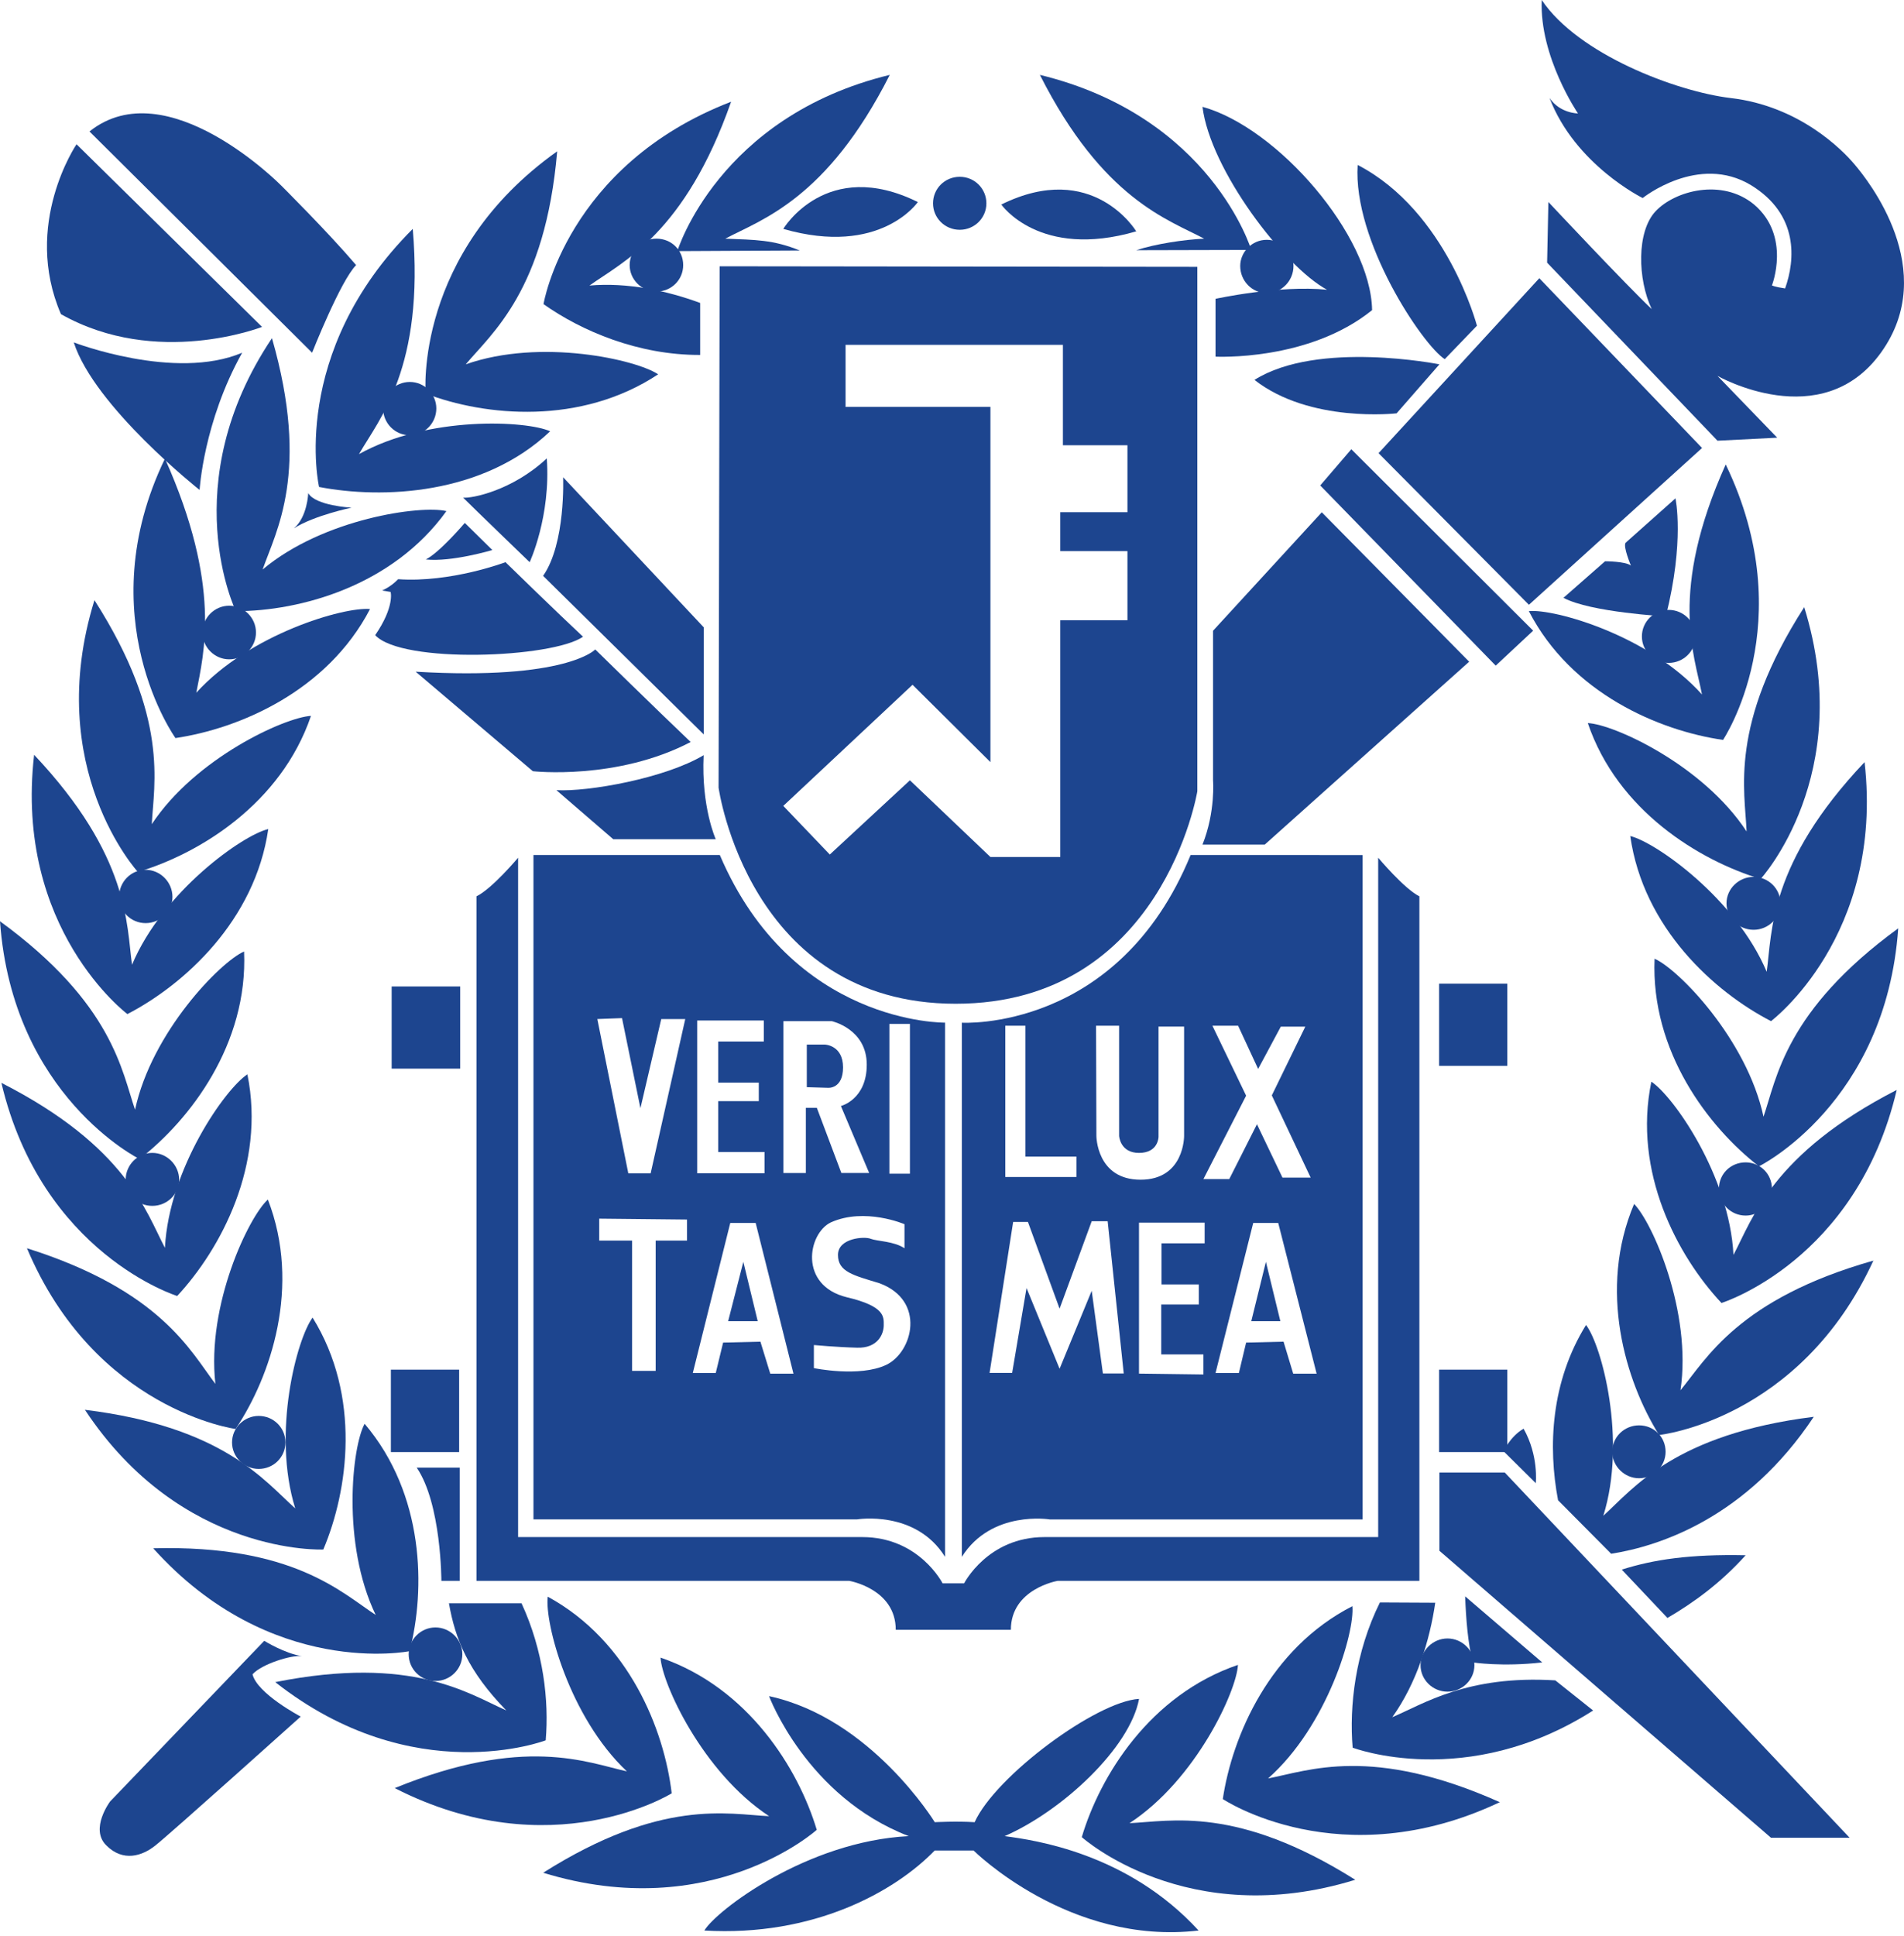 <svg width="61" height="62" viewBox="0 0 61 62" fill="none" xmlns="http://www.w3.org/2000/svg">
<path fill-rule="evenodd" clip-rule="evenodd" d="M32.386 52.195C32.386 50.879 33.885 50.627 33.885 50.627H45.474C45.474 50.627 45.474 29.622 45.474 28.705C44.984 28.462 44.154 27.468 44.154 27.468V49.225C44.154 49.225 35.284 49.225 33.461 49.225C31.642 49.225 30.889 50.706 30.889 50.706H30.198C30.198 50.706 29.449 49.225 27.626 49.225C25.798 49.225 16.599 49.225 16.599 49.225V27.468C16.599 27.468 15.767 28.462 15.265 28.705C15.265 29.622 15.265 50.627 15.265 50.627H27.208C27.208 50.627 28.698 50.879 28.698 52.195H32.386Z" fill="#1D458F"/>
<path fill-rule="evenodd" clip-rule="evenodd" d="M23.056 8.528L23.022 25.225C23.022 25.225 23.981 32.145 30.617 32.145C37.246 32.145 38.36 25.34 38.36 25.34V8.546L23.056 8.528ZM25.095 25.809L29.236 21.93L31.731 24.407V13.032H27.09V11.044H34.053V14.26H36.121V16.404H33.969V17.65H36.121V19.863H33.969V27.445H31.731L29.152 24.989L26.585 27.366L25.095 25.809Z" fill="#1D458F"/>
<path fill-rule="evenodd" clip-rule="evenodd" d="M38.525 27.049H40.519L47.069 21.191L42.347 16.406L38.863 20.2V24.994C38.863 24.991 38.947 25.988 38.525 27.049Z" fill="#1D458F"/>
<path fill-rule="evenodd" clip-rule="evenodd" d="M43.293 14.387L42.297 15.547L47.919 21.317L49.119 20.197L43.293 14.387Z" fill="#1D458F"/>
<path fill-rule="evenodd" clip-rule="evenodd" d="M44.166 14.513L48.983 19.368L54.53 14.347L49.316 8.91L44.166 14.513Z" fill="#1D458F"/>
<path fill-rule="evenodd" clip-rule="evenodd" d="M49.566 8.412L55.025 14.114L56.937 14.017L55.025 12.038C55.025 12.038 58.354 13.938 60.259 11.297C62.164 8.655 59.842 5.77 59.431 5.283C59.019 4.785 57.629 3.392 55.447 3.14C53.703 2.932 50.557 1.736 49.394 0C49.316 1.821 50.555 3.633 50.555 3.633C50.555 3.633 49.977 3.633 49.643 3.137C50.466 5.281 52.628 6.342 52.628 6.342C52.628 6.342 54.413 4.909 56.102 5.932C57.631 6.87 57.517 8.321 57.191 9.237C56.853 9.189 56.769 9.14 56.769 9.14C56.769 9.14 57.39 7.562 56.195 6.548C55.166 5.7 53.662 6.108 53.045 6.762C52.424 7.415 52.467 8.955 52.918 9.899C52.09 9.119 49.607 6.469 49.607 6.469L49.566 8.412Z" fill="#1D458F"/>
<path fill-rule="evenodd" clip-rule="evenodd" d="M44.744 13.237L46.116 11.668C46.116 11.668 42.22 10.888 40.19 12.166C41.97 13.559 44.744 13.237 44.744 13.237Z" fill="#1D458F"/>
<path fill-rule="evenodd" clip-rule="evenodd" d="M46.286 11.502L47.318 10.431C47.318 10.431 46.359 6.766 43.497 5.283C43.338 7.711 45.572 11.044 46.286 11.502Z" fill="#1D458F"/>
<path fill-rule="evenodd" clip-rule="evenodd" d="M38.94 11.422C38.94 11.422 41.925 11.578 43.959 9.932C43.921 7.543 40.932 4.084 38.525 3.421C38.775 5.438 41.131 8.528 42.515 9.279C40.982 9.123 38.943 9.57 38.943 9.57V11.422H38.94Z" fill="#1D458F"/>
<path fill-rule="evenodd" clip-rule="evenodd" d="M2.867 4.21L9.999 11.296C9.999 11.296 10.911 8.986 11.41 8.49C10.494 7.417 9.001 5.934 9.001 5.934C9.001 5.934 5.348 2.233 2.867 4.21Z" fill="#1D458F"/>
<path fill-rule="evenodd" clip-rule="evenodd" d="M2.452 4.62L8.396 10.469C8.396 10.469 5.019 11.794 1.953 10.061C0.708 7.183 2.452 4.62 2.452 4.62Z" fill="#1D458F"/>
<path fill-rule="evenodd" clip-rule="evenodd" d="M2.363 10.965C2.363 10.965 5.602 12.211 7.758 11.296C6.518 13.518 6.395 15.691 6.395 15.691C6.395 15.691 3.03 13.032 2.363 10.965Z" fill="#1D458F"/>
<path fill-rule="evenodd" clip-rule="evenodd" d="M9.875 15.791C9.875 15.791 9.85 16.56 9.414 16.92C10.079 16.501 11.263 16.258 11.263 16.258C11.263 16.258 10.104 16.199 9.875 15.791Z" fill="#1D458F"/>
<path fill-rule="evenodd" clip-rule="evenodd" d="M14.891 16.747C14.891 16.747 14.088 17.692 13.642 17.917C14.474 18.005 15.774 17.615 15.774 17.615L14.891 16.747Z" fill="#1D458F"/>
<path fill-rule="evenodd" clip-rule="evenodd" d="M16.969 18.004C16.969 18.004 17.651 16.541 17.518 14.68C16.411 15.714 15.111 15.967 14.837 15.937C15.166 16.266 16.969 18.004 16.969 18.004Z" fill="#1D458F"/>
<path fill-rule="evenodd" clip-rule="evenodd" d="M12.24 18.91L12.515 18.957C12.515 18.957 12.649 19.426 12.02 20.341C12.877 21.268 17.708 21.072 18.679 20.391C17.851 19.62 16.195 18.004 16.195 18.004C16.195 18.004 14.445 18.667 12.755 18.549C12.515 18.802 12.24 18.91 12.24 18.91Z" fill="#1D458F"/>
<path fill-rule="evenodd" clip-rule="evenodd" d="M22.546 23.52V20.09L18.041 15.284C18.041 15.284 18.13 17.398 17.4 18.442C18.096 19.125 22.546 23.52 22.546 23.52Z" fill="#1D458F"/>
<path fill-rule="evenodd" clip-rule="evenodd" d="M13.317 21.511L17.071 24.698C17.071 24.698 19.756 25 22.128 23.763C21.031 22.721 19.071 20.799 19.071 20.799C19.071 20.799 18.15 21.795 13.317 21.511Z" fill="#1D458F"/>
<path fill-rule="evenodd" clip-rule="evenodd" d="M17.826 25.305L19.647 26.876H22.931C22.931 26.876 22.464 25.85 22.543 24.185C21.309 24.924 18.844 25.363 17.826 25.305Z" fill="#1D458F"/>
<path fill-rule="evenodd" clip-rule="evenodd" d="M3.527 57.693C3.527 57.693 2.869 58.569 3.404 59.097C3.944 59.642 4.565 59.437 4.983 59.097C5.4 58.774 9.634 54.974 9.634 54.974C9.634 54.974 8.242 54.242 8.09 53.62C8.385 53.291 9.335 52.995 9.673 53.036C9.124 52.957 8.466 52.547 8.466 52.547L3.527 57.693Z" fill="#1D458F"/>
<path fill-rule="evenodd" clip-rule="evenodd" d="M24.639 54.319C24.639 54.319 25.834 57.536 29.113 58.802C25.834 58.969 22.933 61.2 22.566 61.825C26.056 62.03 28.662 60.587 29.946 59.262C30.774 59.262 31.191 59.262 31.191 59.262C31.191 59.262 34.257 62.314 38.401 61.825C36.121 59.339 33.137 58.929 32.187 58.802C34.053 57.984 36.203 55.967 36.493 54.407C35.128 54.486 31.896 56.873 31.225 58.356C30.649 58.318 29.948 58.356 29.948 58.356C29.948 58.356 27.911 55.023 24.639 54.319Z" fill="#1D458F"/>
<path fill-rule="evenodd" clip-rule="evenodd" d="M59.259 58.855H56.739L46.116 49.664V47.157H48.209L59.259 58.855Z" fill="#1D458F"/>
<path fill-rule="evenodd" clip-rule="evenodd" d="M48.169 46.475L49.203 47.498C49.203 47.498 49.301 46.622 48.813 45.754C48.389 45.997 48.169 46.475 48.169 46.475Z" fill="#1D458F"/>
<path fill-rule="evenodd" clip-rule="evenodd" d="M5.622 23.637C5.622 23.637 2.835 19.758 5.285 14.688C7.108 18.764 6.53 20.918 6.289 22.185C7.995 20.303 11.02 19.428 11.855 19.505C10.48 22.144 7.661 23.334 5.622 23.637Z" fill="#1D458F"/>
<path fill-rule="evenodd" clip-rule="evenodd" d="M7.557 19.573C7.557 19.573 5.577 15.509 8.713 10.83C9.947 15.119 8.84 17.01 8.414 18.239C10.362 16.602 13.49 16.172 14.302 16.368C12.573 18.773 9.607 19.573 7.557 19.573Z" fill="#1D458F"/>
<path fill-rule="evenodd" clip-rule="evenodd" d="M10.222 15.595C10.222 15.595 9.235 11.317 13.224 7.33C13.601 11.775 12.152 13.411 11.501 14.543C13.73 13.305 16.871 13.47 17.626 13.812C15.47 15.859 12.24 15.985 10.222 15.595Z" fill="#1D458F"/>
<path fill-rule="evenodd" clip-rule="evenodd" d="M13.637 12.604C13.637 12.604 13.254 8.112 17.851 4.846C17.47 9.299 15.753 10.674 14.921 11.668C17.331 10.821 20.4 11.522 21.085 11.988C18.604 13.627 15.551 13.334 13.637 12.604Z" fill="#1D458F"/>
<path fill-rule="evenodd" clip-rule="evenodd" d="M22.432 11.367C20.448 11.376 18.624 10.597 17.413 9.74C17.413 9.74 18.143 5.295 23.423 3.258C21.942 7.479 19.949 8.385 18.885 9.145C20.098 9.037 21.377 9.312 22.432 9.702V11.367Z" fill="#1D458F"/>
<path fill-rule="evenodd" clip-rule="evenodd" d="M25.623 8.022C24.77 7.673 24.192 7.682 23.237 7.643C24.394 7.03 26.487 6.386 28.506 2.398C23.013 3.733 21.7 8.042 21.7 8.042L25.623 8.022Z" fill="#1D458F"/>
<path fill-rule="evenodd" clip-rule="evenodd" d="M36.403 8.013C37.019 7.81 37.936 7.673 38.578 7.643C37.425 7.03 35.334 6.386 33.316 2.398C38.804 3.733 40.088 8.004 40.088 8.004L36.403 8.013Z" fill="#1D458F"/>
<path fill-rule="evenodd" clip-rule="evenodd" d="M4.418 27.925C4.418 27.925 1.361 24.592 3.026 19.221C5.434 22.983 4.926 25.108 4.863 26.395C6.257 24.281 9.119 22.974 9.963 22.926C9.004 25.741 6.387 27.339 4.418 27.925Z" fill="#1D458F"/>
<path fill-rule="evenodd" clip-rule="evenodd" d="M4.082 32.476C4.082 32.476 0.451 29.756 1.093 24.173C4.162 27.427 4.048 29.611 4.23 30.896C5.214 28.548 7.788 26.735 8.595 26.551C8.169 29.485 5.901 31.532 4.082 32.476Z" fill="#1D458F"/>
<path fill-rule="evenodd" clip-rule="evenodd" d="M4.47 37.118C4.47 37.118 0.401 35.109 0 29.504C3.622 32.145 3.901 34.309 4.327 35.538C4.862 33.052 7.062 30.802 7.82 30.471C7.949 33.435 6.092 35.86 4.47 37.118Z" fill="#1D458F"/>
<path fill-rule="evenodd" clip-rule="evenodd" d="M5.677 41.504C5.677 41.504 1.338 40.158 0.045 34.679C4.048 36.717 4.674 38.804 5.284 39.962C5.416 37.42 7.221 34.864 7.926 34.406C8.518 37.312 7.071 40.003 5.677 41.504Z" fill="#1D458F"/>
<path fill-rule="evenodd" clip-rule="evenodd" d="M7.548 45.763C7.548 45.763 3.05 45.159 0.864 39.975C5.153 41.329 6.107 43.279 6.901 44.32C6.613 41.796 7.969 38.969 8.582 38.415C9.655 41.181 8.679 44.075 7.548 45.763Z" fill="#1D458F"/>
<path fill-rule="evenodd" clip-rule="evenodd" d="M10.358 49.623C10.358 49.623 5.817 49.837 2.721 45.149C7.167 45.694 8.484 47.439 9.459 48.307C8.704 45.879 9.518 42.859 10.015 42.196C11.578 44.721 11.158 47.732 10.358 49.623Z" fill="#1D458F"/>
<path fill-rule="evenodd" clip-rule="evenodd" d="M13.122 52.879C13.122 52.879 8.675 53.776 4.908 49.584C9.396 49.467 10.943 51.006 12.036 51.718C10.934 49.428 11.281 46.318 11.682 45.597C13.601 47.857 13.637 50.9 13.122 52.879Z" fill="#1D458F"/>
<path fill-rule="evenodd" clip-rule="evenodd" d="M16.71 51.348C17.413 52.869 17.592 54.467 17.483 55.734C17.483 55.734 13.254 57.361 8.818 53.87C13.224 52.993 15.023 54.251 16.22 54.776C14.995 53.521 14.583 52.486 14.383 51.346H16.71V51.348Z" fill="#1D458F"/>
<path fill-rule="evenodd" clip-rule="evenodd" d="M21.52 57.431C21.52 57.431 17.669 59.829 12.646 57.264C16.801 55.569 18.81 56.446 20.083 56.728C18.232 54.983 17.443 51.961 17.549 51.134C20.16 52.556 21.28 55.4 21.52 57.431Z" fill="#1D458F"/>
<path fill-rule="evenodd" clip-rule="evenodd" d="M26.167 58.6C26.167 58.6 22.806 61.632 17.402 59.975C21.194 57.577 23.33 58.104 24.641 58.163C22.505 56.759 21.205 53.903 21.162 53.085C23.981 54.05 25.582 56.653 26.167 58.6Z" fill="#1D458F"/>
<path fill-rule="evenodd" clip-rule="evenodd" d="M55.202 23.696C55.202 23.696 57.73 19.934 55.288 14.874C53.455 18.949 54.285 20.966 54.528 22.242C52.834 20.351 49.809 19.492 48.981 19.571C50.344 22.215 53.172 23.403 55.202 23.696Z" fill="#1D458F"/>
<path fill-rule="evenodd" clip-rule="evenodd" d="M56.406 28.149C56.406 28.149 59.47 24.815 57.803 19.444C55.383 23.215 55.907 25.331 55.957 26.628C54.564 24.502 51.709 23.195 50.87 23.157C51.825 25.967 54.442 27.554 56.406 28.149Z" fill="#1D458F"/>
<path fill-rule="evenodd" clip-rule="evenodd" d="M56.739 32.702C56.739 32.702 60.365 29.983 59.737 24.407C56.664 27.653 56.778 29.835 56.601 31.122C55.612 28.773 53.042 26.97 52.23 26.774C52.648 29.72 54.927 31.766 56.739 32.702Z" fill="#1D458F"/>
<path fill-rule="evenodd" clip-rule="evenodd" d="M56.352 37.352C56.352 37.352 60.42 35.344 60.815 29.73C57.193 32.371 56.921 34.535 56.499 35.763C55.966 33.286 53.775 31.037 53.009 30.703C52.884 33.669 54.732 36.095 56.352 37.352Z" fill="#1D458F"/>
<path fill-rule="evenodd" clip-rule="evenodd" d="M55.152 41.728C55.152 41.728 59.479 40.382 60.767 34.905C56.778 36.952 56.152 39.028 55.537 40.188C55.406 37.644 53.598 35.092 52.906 34.642C52.305 37.536 53.745 40.227 55.152 41.728Z" fill="#1D458F"/>
<path fill-rule="evenodd" clip-rule="evenodd" d="M53.154 45.956C53.154 45.956 57.665 45.487 60.019 40.371C55.692 41.599 54.669 43.52 53.839 44.523C54.211 42.019 52.941 39.152 52.353 38.557C51.192 41.297 52.07 44.223 53.154 45.956Z" fill="#1D458F"/>
<path fill-rule="evenodd" clip-rule="evenodd" d="M51.618 49.759C53.172 49.516 55.964 48.601 58.109 45.373C53.65 45.93 52.337 47.665 51.367 48.542C52.126 46.114 51.314 43.083 50.813 42.432C49.69 44.244 49.588 46.32 49.917 48.046L51.618 49.759Z" fill="#1D458F"/>
<path fill-rule="evenodd" clip-rule="evenodd" d="M46.94 51.123C46.969 51.874 47.028 52.615 47.184 53.239C47.184 53.239 48.126 53.386 49.409 53.239L46.94 51.123Z" fill="#1D458F"/>
<path fill-rule="evenodd" clip-rule="evenodd" d="M53.421 51.815C54.269 51.319 55.127 50.695 55.927 49.807C54.133 49.769 52.977 49.944 51.958 50.267L53.421 51.815Z" fill="#1D458F"/>
<path fill-rule="evenodd" clip-rule="evenodd" d="M51.04 54.779C46.987 57.364 43.336 55.969 43.336 55.969C43.224 54.644 43.419 52.908 44.209 51.319L45.982 51.328C45.81 52.518 45.388 53.902 44.606 54.993C45.601 54.574 47.003 53.639 49.829 53.814L51.04 54.779Z" fill="#1D458F"/>
<path fill-rule="evenodd" clip-rule="evenodd" d="M39.176 57.615C39.176 57.615 42.939 60.131 48.051 57.715C43.948 55.882 41.918 56.709 40.626 56.955C42.535 55.267 43.408 52.265 43.327 51.438C40.678 52.792 39.476 55.6 39.176 57.615Z" fill="#1D458F"/>
<path fill-rule="evenodd" clip-rule="evenodd" d="M34.658 58.834C34.658 58.834 38.024 61.865 43.419 60.2C39.627 57.813 37.505 58.329 36.187 58.387C38.323 56.992 39.621 54.145 39.661 53.318C36.836 54.283 35.241 56.875 34.658 58.834Z" fill="#1D458F"/>
<path fill-rule="evenodd" clip-rule="evenodd" d="M48.291 34.133V31.503H46.105V34.133H48.291Z" fill="#1D458F"/>
<path fill-rule="evenodd" clip-rule="evenodd" d="M14.744 34.223V31.591H12.548V34.223H14.744Z" fill="#1D458F"/>
<path fill-rule="evenodd" clip-rule="evenodd" d="M14.71 46.503V43.863H12.523V46.503H14.71Z" fill="#1D458F"/>
<path fill-rule="evenodd" clip-rule="evenodd" d="M48.291 46.503V43.863H46.105V46.503H48.291Z" fill="#1D458F"/>
<path fill-rule="evenodd" clip-rule="evenodd" d="M13.95 52.119C13.478 52.119 13.093 52.509 13.093 52.976C13.093 53.453 13.478 53.834 13.95 53.834C14.424 53.834 14.812 53.453 14.812 52.976C14.812 52.509 14.424 52.119 13.95 52.119Z" fill="#1D458F"/>
<path fill-rule="evenodd" clip-rule="evenodd" d="M8.287 45.345C7.822 45.345 7.434 45.726 7.434 46.194C7.434 46.661 7.822 47.042 8.287 47.042C8.768 47.042 9.144 46.661 9.144 46.194C9.144 45.726 8.768 45.345 8.287 45.345Z" fill="#1D458F"/>
<path fill-rule="evenodd" clip-rule="evenodd" d="M4.879 36.921C4.407 36.921 4.026 37.311 4.026 37.78C4.026 38.248 4.407 38.618 4.879 38.618C5.348 38.618 5.74 38.248 5.74 37.78C5.738 37.311 5.348 36.921 4.879 36.921Z" fill="#1D458F"/>
<path fill-rule="evenodd" clip-rule="evenodd" d="M4.667 27.856C4.191 27.856 3.815 28.246 3.815 28.724C3.815 29.182 4.191 29.563 4.667 29.563C5.132 29.563 5.525 29.182 5.525 28.724C5.525 28.246 5.132 27.856 4.667 27.856Z" fill="#1D458F"/>
<path fill-rule="evenodd" clip-rule="evenodd" d="M7.343 19.398C6.872 19.398 6.486 19.787 6.486 20.256C6.486 20.725 6.874 21.115 7.343 21.115C7.817 21.115 8.201 20.725 8.201 20.256C8.201 19.787 7.817 19.398 7.343 19.398Z" fill="#1D458F"/>
<path fill-rule="evenodd" clip-rule="evenodd" d="M13.131 12.232C12.653 12.232 12.274 12.622 12.274 13.08C12.274 13.549 12.65 13.939 13.131 13.939C13.601 13.939 13.979 13.549 13.979 13.08C13.979 12.622 13.601 12.232 13.131 12.232Z" fill="#1D458F"/>
<path fill-rule="evenodd" clip-rule="evenodd" d="M21.031 7.643C20.566 7.643 20.173 8.012 20.173 8.49C20.173 8.957 20.566 9.338 21.031 9.338C21.511 9.338 21.888 8.959 21.888 8.49C21.888 8.012 21.511 7.643 21.031 7.643Z" fill="#1D458F"/>
<path fill-rule="evenodd" clip-rule="evenodd" d="M30.749 5.662C30.268 5.662 29.892 6.043 29.892 6.512C29.892 6.978 30.27 7.359 30.749 7.359C31.223 7.359 31.602 6.978 31.602 6.512C31.602 6.043 31.223 5.662 30.749 5.662Z" fill="#1D458F"/>
<path fill-rule="evenodd" clip-rule="evenodd" d="M40.583 7.68C40.111 7.68 39.734 8.07 39.734 8.518C39.734 8.996 40.111 9.386 40.583 9.386C41.059 9.386 41.44 8.996 41.44 8.518C41.442 8.07 41.059 7.68 40.583 7.68Z" fill="#1D458F"/>
<path fill-rule="evenodd" clip-rule="evenodd" d="M53.46 19.532C52.984 19.532 52.603 19.913 52.603 20.382C52.603 20.851 52.984 21.229 53.46 21.229C53.936 21.229 54.32 20.849 54.32 20.382C54.32 19.913 53.936 19.532 53.46 19.532Z" fill="#1D458F"/>
<path fill-rule="evenodd" clip-rule="evenodd" d="M56.181 28.082C55.71 28.082 55.313 28.461 55.313 28.93C55.313 29.398 55.71 29.777 56.181 29.777C56.655 29.777 57.043 29.396 57.043 28.93C57.043 28.463 56.655 28.082 56.181 28.082Z" fill="#1D458F"/>
<path fill-rule="evenodd" clip-rule="evenodd" d="M55.927 37.225C55.447 37.225 55.07 37.594 55.07 38.072C55.07 38.541 55.447 38.929 55.927 38.929C56.392 38.929 56.769 38.539 56.769 38.072C56.769 37.594 56.392 37.225 55.927 37.225Z" fill="#1D458F"/>
<path fill-rule="evenodd" clip-rule="evenodd" d="M52.512 45.647C52.044 45.647 51.652 46.016 51.652 46.494C51.652 46.952 52.044 47.341 52.512 47.341C52.986 47.341 53.362 46.952 53.362 46.494C53.362 46.016 52.986 45.647 52.512 45.647Z" fill="#1D458F"/>
<path fill-rule="evenodd" clip-rule="evenodd" d="M46.375 52.472C45.903 52.472 45.511 52.862 45.511 53.328C45.511 53.797 45.903 54.176 46.375 54.176C46.844 54.176 47.237 53.797 47.237 53.328C47.239 52.859 46.844 52.472 46.375 52.472Z" fill="#1D458F"/>
<path fill-rule="evenodd" clip-rule="evenodd" d="M25.095 7.33C25.095 7.33 26.476 5.02 29.406 6.471C29.406 6.471 28.204 8.227 25.095 7.33Z" fill="#1D458F"/>
<path fill-rule="evenodd" clip-rule="evenodd" d="M36.403 7.409C36.403 7.409 35.017 5.099 32.08 6.55C32.08 6.55 33.298 8.315 36.403 7.409Z" fill="#1D458F"/>
<path fill-rule="evenodd" clip-rule="evenodd" d="M53.369 19.74C53.369 19.74 50.958 19.611 50.09 19.145L51.423 17.975C51.423 17.975 52.081 17.975 52.251 18.113C52.251 18.113 51.992 17.499 52.081 17.382L53.678 15.96C53.678 15.956 53.977 17.33 53.369 19.74Z" fill="#1D458F"/>
<path fill-rule="evenodd" clip-rule="evenodd" d="M13.351 47.001H14.73V50.627H14.141C14.141 50.627 14.141 48.162 13.351 47.001Z" fill="#1D458F"/>
<path fill-rule="evenodd" clip-rule="evenodd" d="M40.088 42.312H41.02L40.557 40.41L40.088 42.312Z" fill="#1D458F"/>
<path fill-rule="evenodd" clip-rule="evenodd" d="M38.145 27.381C35.82 33.054 30.815 32.752 30.815 32.752C30.815 32.752 30.815 48.29 30.815 49.859C31.765 48.349 33.636 48.66 33.636 48.66H43.654V27.383C43.651 27.381 40.54 27.381 38.145 27.381ZM38.843 32.849H39.666L40.308 34.233L41.034 32.878H41.819L40.746 35.08L41.991 37.713H41.088L40.27 36.004L39.383 37.76H38.555L39.923 35.089L38.843 32.849ZM35.854 32.849V36.376C35.854 36.376 35.881 36.922 36.491 36.922C37.117 36.922 37.117 36.406 37.117 36.406V32.876H37.936V36.376C37.936 36.376 37.952 37.78 36.541 37.78C35.126 37.78 35.126 36.376 35.126 36.376L35.115 32.849H35.854V32.849ZM32.209 32.849H32.851V37.039H34.486V37.693H32.207V32.849H32.209ZM35.335 43.99L34.976 41.337L33.947 43.834L32.888 41.249L32.427 43.967H31.704L32.459 39.133H32.933L33.947 41.91L34.976 39.11H35.487L36.002 43.985H35.335V43.99ZM38.594 39.818H37.212V41.134H38.408V41.777H37.203V43.375H38.555V44.017L36.491 43.99V39.155H38.594V39.818V39.818ZM41.431 43.99L41.122 42.967L39.923 42.996L39.691 43.97H38.943L40.15 39.166H40.952L42.182 43.992H41.431V43.99Z" fill="#1D458F"/>
<path fill-rule="evenodd" clip-rule="evenodd" d="M23.328 42.312H24.276L23.815 40.41L23.328 42.312Z" fill="#1D458F"/>
<path fill-rule="evenodd" clip-rule="evenodd" d="M23.061 27.381C20.659 27.381 17.091 27.381 17.091 27.381V48.658H27.46C27.46 48.658 29.334 48.347 30.277 49.857C30.277 48.288 30.277 32.75 30.277 32.75C30.277 32.75 25.387 32.829 23.061 27.381ZM28.494 32.79H29.152V37.587H28.494V32.79ZM22.339 32.682H24.471V33.354H23.011V34.67H24.31V35.265H23.011V36.892H24.494V37.575H22.337V32.682H22.339ZM19.928 32.605L20.518 35.49L21.185 32.635H21.954L20.845 37.578H20.13L19.137 32.635L19.928 32.605ZM22.011 39.73H21.006V43.902H20.25V39.73H19.198V39.027L22.011 39.056V39.73ZM24.677 43.99L24.362 42.967L23.167 42.996L22.931 43.97H22.196L23.396 39.166H24.21L25.421 43.992H24.677V43.99ZM25.818 37.566H25.099V32.702H26.646C26.646 32.702 27.769 32.946 27.769 34.095C27.769 35.215 26.941 35.42 26.941 35.42L27.846 37.564H26.955L26.17 35.479H25.818V37.566V37.566ZM28.397 43.708C27.54 44.118 26.075 43.814 26.075 43.814V43.075C26.075 43.075 26.789 43.142 27.46 43.16C28.122 43.181 28.313 42.723 28.313 42.441C28.313 42.178 28.367 41.835 27.127 41.544C25.582 41.163 25.882 39.498 26.621 39.146C27.71 38.659 28.978 39.205 28.978 39.205C28.978 39.205 28.978 39.644 28.978 39.976C28.649 39.75 28.091 39.75 27.9 39.674C27.705 39.588 26.846 39.644 26.846 40.19C26.846 40.735 27.351 40.843 28.177 41.096C29.669 41.65 29.247 43.298 28.397 43.708Z" fill="#1D458F"/>
<path fill-rule="evenodd" clip-rule="evenodd" d="M27.009 34.183C27.009 33.471 26.43 33.453 26.43 33.453H25.848V34.817L26.533 34.837C26.535 34.837 27.009 34.875 27.009 34.183Z" fill="#1D458F"/>
</svg>
